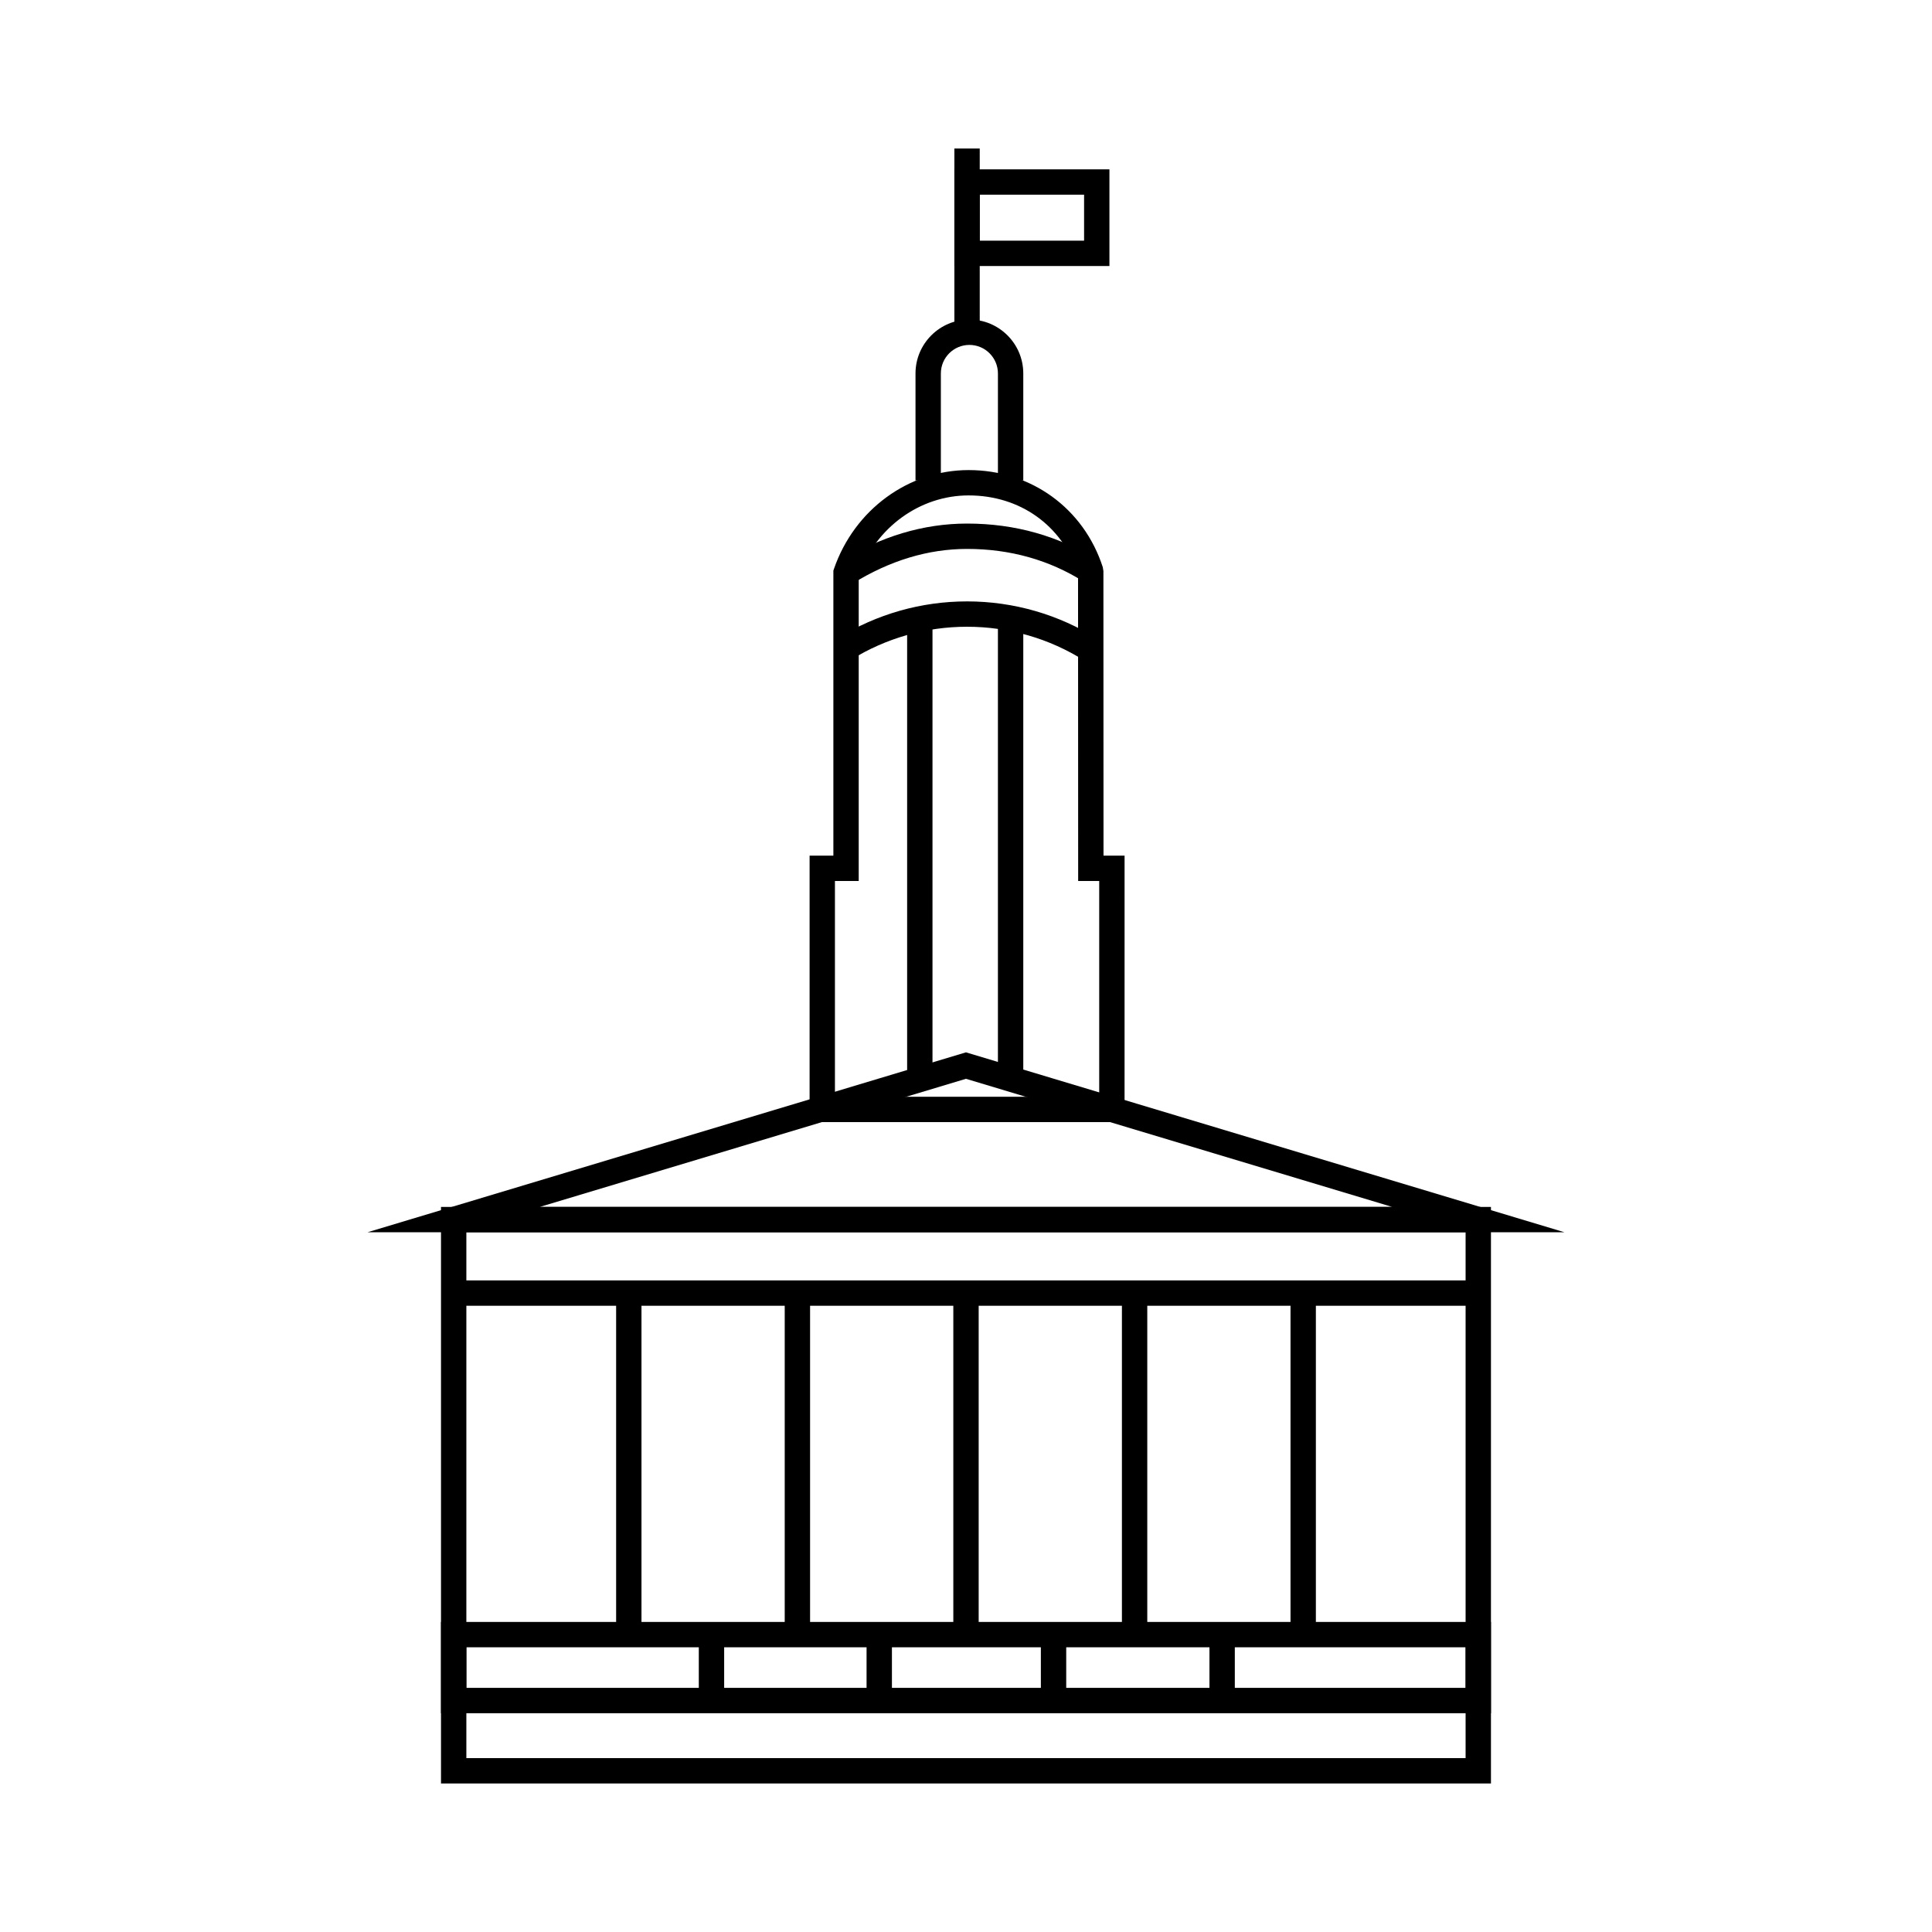 <?xml version="1.0" encoding="UTF-8"?>
<!-- Uploaded to: SVG Repo, www.svgrepo.com, Generator: SVG Repo Mixer Tools -->
<svg fill="#000000" width="800px" height="800px" version="1.1" viewBox="144 144 512 512" xmlns="http://www.w3.org/2000/svg">
 <g>
  <path d="m539.12 616.64h-278.25v-152.79h278.25zm-271.53-6.719h264.81v-139.36h-264.81z"/>
  <path d="m539.12 598.02h-278.25v-24.188h278.25zm-271.53-6.719h264.81v-10.754h-264.81z"/>
  <path d="m264.23 483.32h271.53v6.719h-271.53z"/>
  <path d="m558.6 470.56h-317.21l158.6-47.68zm-271.53-6.719h225.85l-112.93-33.949z"/>
  <path d="m431.41 319.09c-9.301-5.883-20.062-8.996-31.125-8.996-10.879 0-21.492 3.016-30.688 8.719l-3.543-5.707c10.262-6.367 22.098-9.73 34.23-9.73 12.336 0 24.34 3.469 34.719 10.035z"/>
  <path d="m369.98 298.63-3.543-5.707c10.879-6.75 22.266-10.172 33.848-10.172 12.699 0 24.328 3.285 34.562 9.758l-3.59 5.676c-9.141-5.785-19.562-8.715-30.973-8.715-10.309 0-20.504 3.086-30.305 9.16z"/>
  <path d="m442.02 441.37h-83.469v-70.613h6.301v-75.543l0.184-0.535c5.414-15.613 19.742-26.102 35.66-26.102 16.543 0 30.496 10.105 35.555 25.738l0.164 1.027 0.027 75.414h5.582zm-76.754-6.719h70.035v-57.176h-5.578l-0.031-81.582c-4.328-12.723-15.391-20.602-29-20.602-12.879 0-24.52 8.441-29.125 21.062v81.117l-6.301 0.004z"/>
  <path d="m384.4 308.02h6.719v121.7h-6.719z"/>
  <path d="m408.46 308.02h6.719v121.7h-6.719z"/>
  <path d="m415.18 271.32h-6.719v-28.352c0-4.172-3.394-7.562-7.562-7.562-4.172 0-7.562 3.394-7.562 7.562v28.352h-6.719v-28.352c0-7.875 6.406-14.281 14.281-14.281s14.281 6.406 14.281 14.281z"/>
  <path d="m396.92 183.36h6.719v48.691h-6.719z"/>
  <path d="m438.01 214.5h-41.09v-25.621h41.09zm-34.371-6.719h27.656v-12.188h-27.656z"/>
  <path d="m329.19 577.19h6.719v17.473h-6.719z"/>
  <path d="m373.65 577.19h6.719v17.473h-6.719z"/>
  <path d="m419.84 577.19h6.719v17.473h-6.719z"/>
  <path d="m464.52 577.19h6.719v17.473h-6.719z"/>
  <path d="m396.64 486.68h6.719v90.508h-6.719z"/>
  <path d="m441.32 486.68h6.719v90.508h-6.719z"/>
  <path d="m351.96 486.68h6.719v90.508h-6.719z"/>
  <path d="m307.28 486.68h6.719v90.508h-6.719z"/>
  <path d="m486 486.68h6.719v90.508h-6.719z"/>
 </g>
</svg>